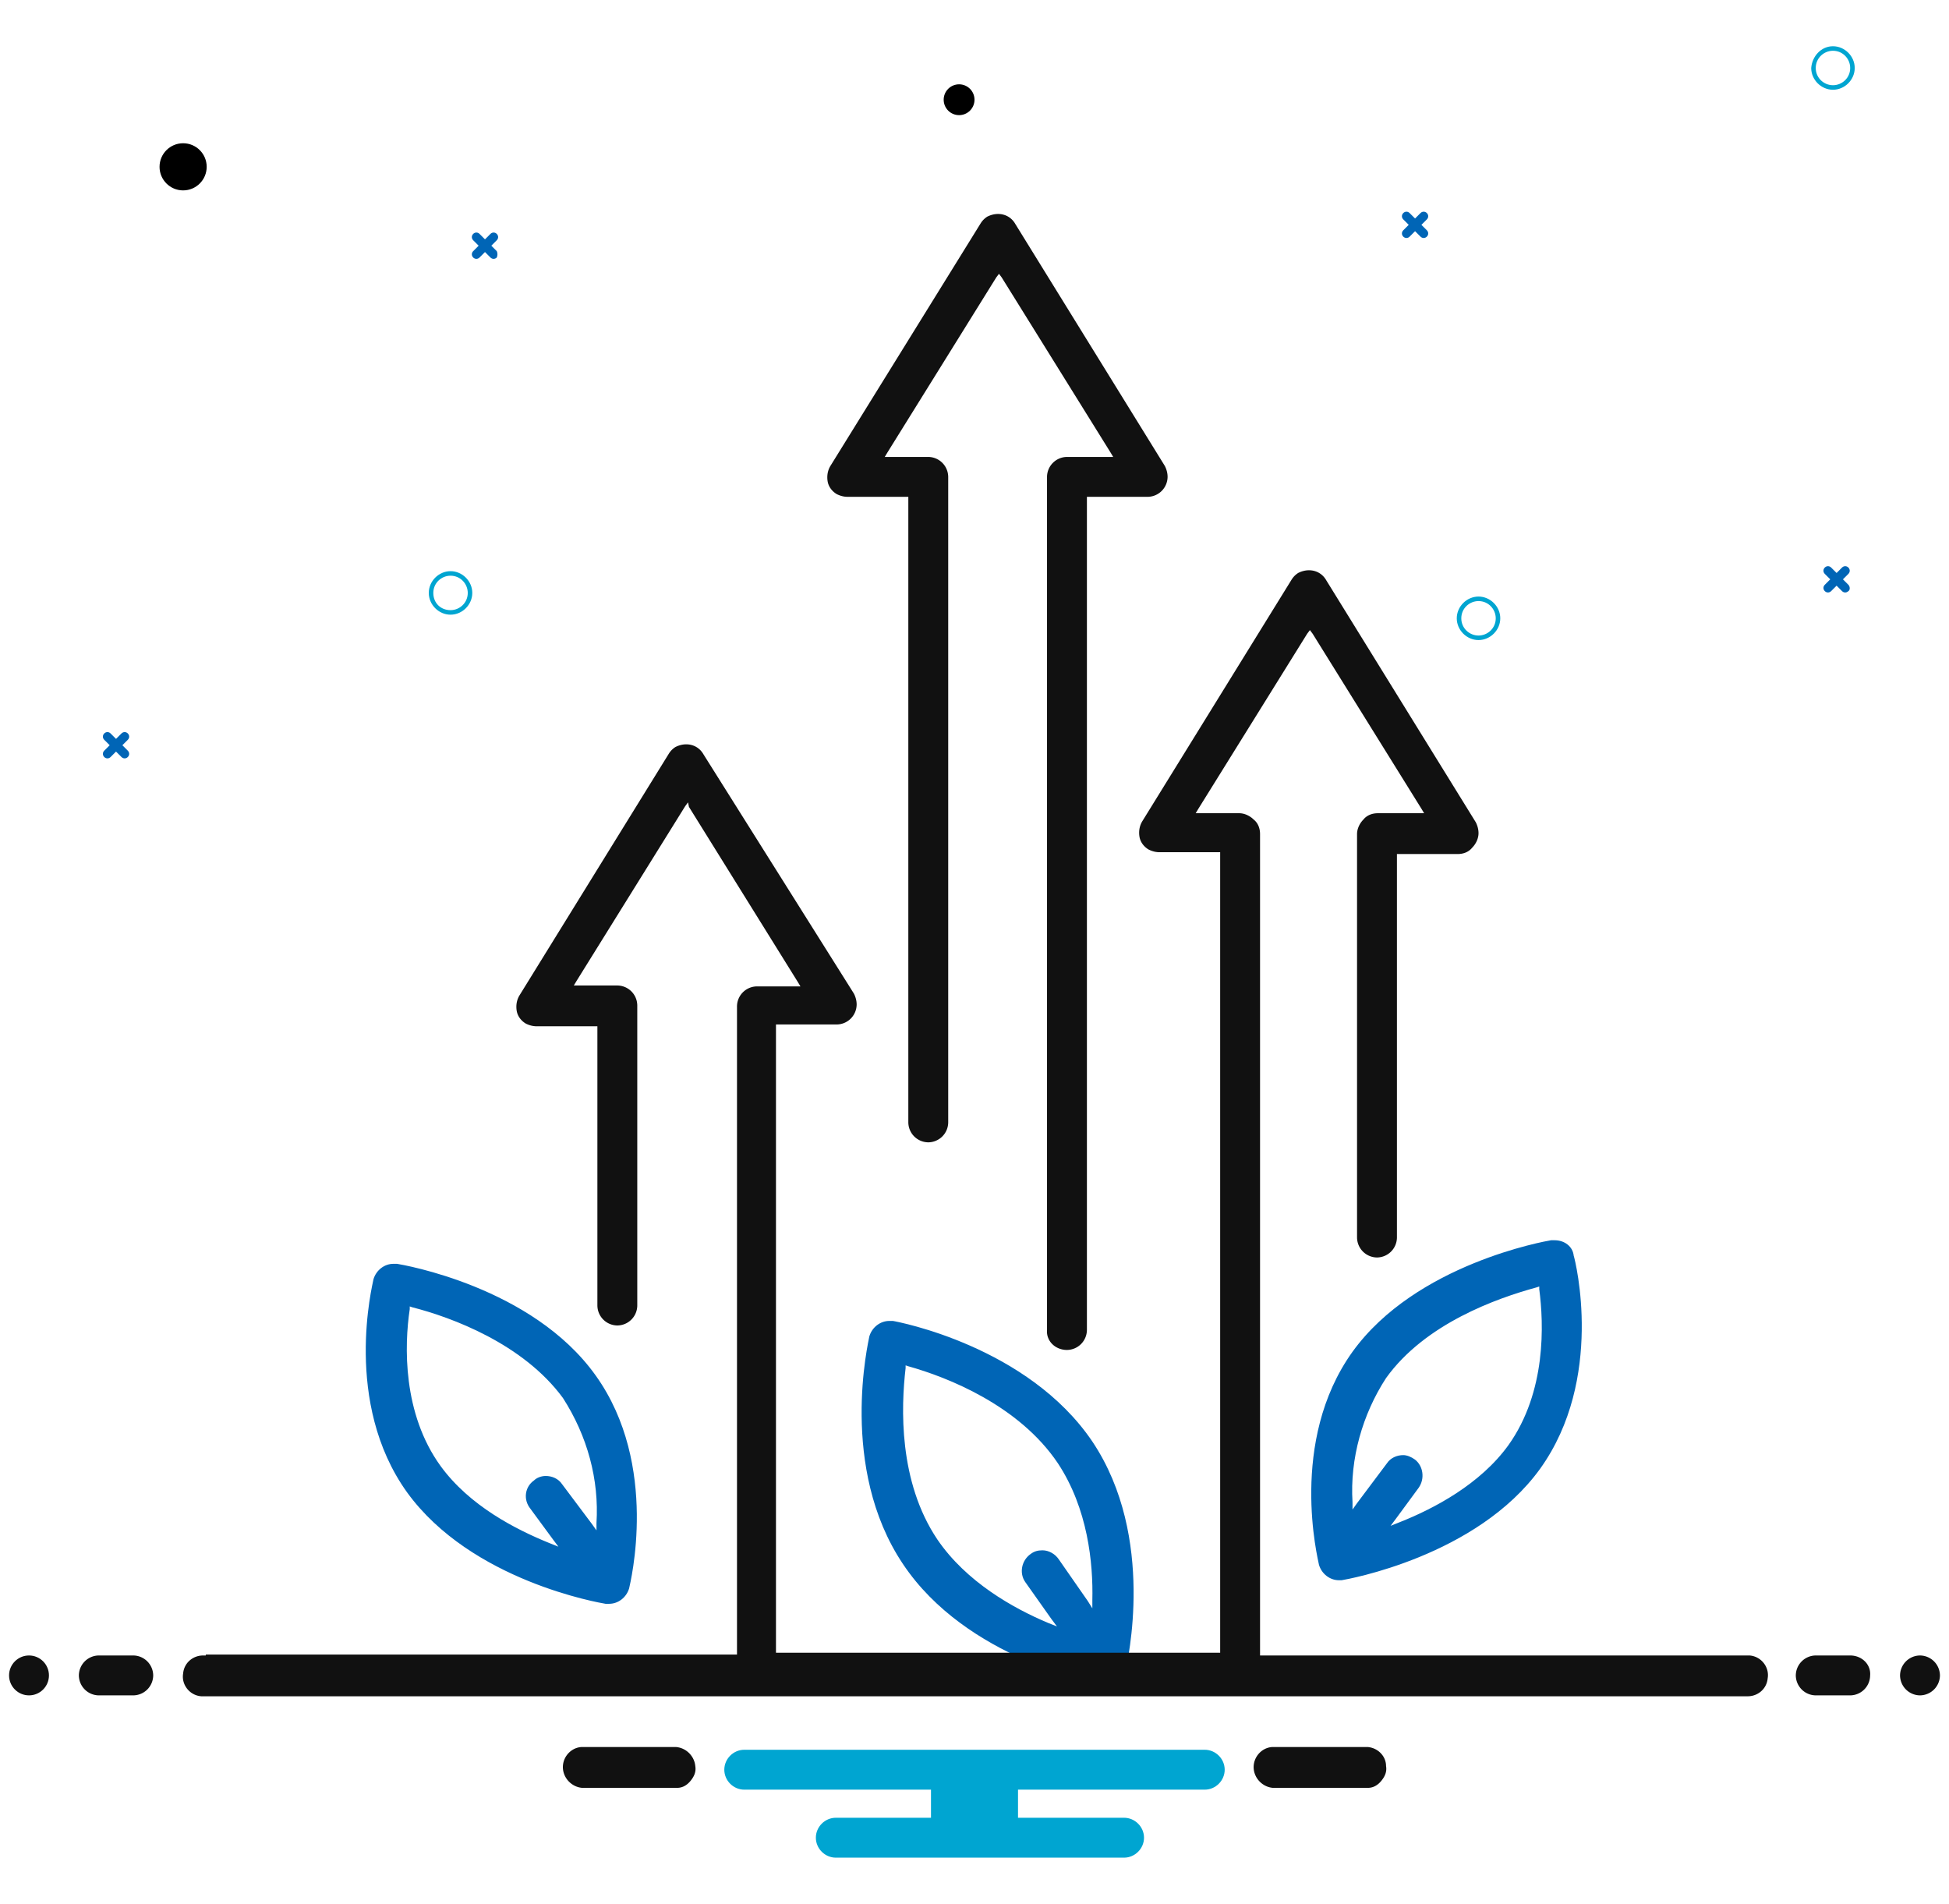 <?xml version="1.0" encoding="UTF-8"?>
<svg xmlns="http://www.w3.org/2000/svg" xmlns:xlink="http://www.w3.org/1999/xlink" xmlns:v="https://vecta.io/nano" viewBox="0 0 215 210">
  <path d="M117.7 148.9a2.22 2.22 0 0 0 2.2-2.2V55.1v-.3h.3 6.4a2.22 2.22 0 0 0 2.2-2.2c0-.4-.1-.8-.3-1.2L112 24.7c-.4-.7-1.1-1.1-1.9-1.1-.4 0-.8.1-1.2.3-.3.2-.5.4-.7.7L91.6 51.4c-.3.5-.4 1.1-.3 1.7s.5 1.1 1 1.4c.4.2.8.3 1.2.3h6.4.3v.3 68.7a2.22 2.22 0 0 0 2.2 2.2 2.22 2.22 0 0 0 2.2-2.2V52.6a2.22 2.22 0 0 0-2.2-2.2h-4.3-.5l.3-.5 12-19.3.3-.4.3.4 12 19.3.3.5h-.8-4.3a2.22 2.22 0 0 0-2.2 2.2v94.1c-.1 1.2.9 2.2 2.2 2.2z" fill="#111"></path>
  <path d="M98.5 145.7h-.4c-1 0-1.9.7-2.2 1.7-.1.6-3.4 14.5 3.7 25.1 7 10.5 21.3 13.2 22 13.3h.4c1 0 1.9-.7 2.2-1.7.1-.6 3.4-14.5-3.7-25.1-7.1-10.5-21.4-13.2-22-13.3zm22 30.8v.9l-.5-.8-3.2-4.6c-.4-.6-1.1-1-1.8-1-.5 0-.9.1-1.3.4-1 .7-1.3 2.1-.6 3.1l2.9 4.1.6.8-1-.4c-3.8-1.6-9-4.5-12.2-9.2-4.3-6.4-4-14.6-3.5-18.9v-.3l.3.1c4.3 1.2 12.2 4.3 16.5 10.7 3.3 5 3.9 11 3.8 15.1zm51-39.7h-.4c-.6.1-14.9 2.6-21.9 12.3-7.1 9.9-3.8 22.9-3.7 23.5.3 1 1.2 1.7 2.2 1.7h.3c.6-.1 14.9-2.6 21.9-12.3 7.1-9.9 3.9-22.9 3.7-23.5-.1-1-1-1.7-2.1-1.7zm-5.1 22.6c-3.1 4.3-8.2 7-12 8.5l-1 .4.6-.8 2.5-3.4c.7-1 .5-2.4-.4-3.1-.4-.3-.9-.5-1.3-.5-.7 0-1.4.3-1.8.9l-3.3 4.4-.5.7v-.8c-.3-4.8 1.1-9.7 3.7-13.7 4.3-6 12.2-8.8 16.6-10l.3-.1v.3c.5 3.8.8 11.3-3.4 17.2zm-122.6-20h-.4c-1 0-1.9.7-2.2 1.7-.1.6-3.4 13.6 3.7 23.5 7.1 9.8 21.3 12.2 21.9 12.3h.4c1 0 1.9-.7 2.2-1.7.1-.5 3.4-13.6-3.7-23.5-7-9.8-21.3-12.2-21.9-12.3zm22 28.6v.8l-.5-.7-3.3-4.4c-.4-.6-1.1-.9-1.8-.9-.5 0-1 .2-1.3.5-1 .7-1.2 2.1-.4 3.1l2.5 3.4.6.8-1-.4c-3.7-1.5-8.8-4.1-12-8.5-4.2-5.8-4-13.3-3.4-17.3v-.3l.3.1c4.3 1.1 12.2 4 16.6 10 2.7 4.2 4 9 3.7 13.8z" fill="#0065b6"></path>
  <g fill="#111">
    <circle cx="3.2" cy="184.8" r="2.2"></circle>
    <path d="M204.1 182.6h-3.8a2.22 2.22 0 0 0-2.2 2.2 2.22 2.22 0 0 0 2.2 2.2h3.8a2.22 2.22 0 0 0 2.2-2.2c.1-1.2-.9-2.2-2.2-2.2zm-189.4 0h-3.8a2.22 2.22 0 0 0-2.2 2.2 2.22 2.22 0 0 0 2.2 2.2h3.8a2.22 2.22 0 0 0 2.2-2.2 2.22 2.22 0 0 0-2.2-2.2zm197.1 0a2.22 2.22 0 0 0-2.2 2.2 2.22 2.22 0 0 0 2.2 2.2 2.22 2.22 0 0 0 2.2-2.2 2.22 2.22 0 0 0-2.2-2.2zm-60.9 10.1h-10.6c-1.2.1-2.1 1.2-2 2.4.1 1.1 1 2 2.1 2.1h10.5c.6 0 1.1-.3 1.5-.8s.6-1 .5-1.6c0-1.1-.9-2-2-2.1z"></path>
  </g>
  <path d="M92.2,204.9H124c1.2,0,2.2-1,2.2-2.2s-1-2.2-2.2-2.2h-11.4h-0.3v-0.3v-2.5v-0.3h0.3h20.3c1.2,0,2.2-1,2.2-2.2    s-1-2.2-2.2-2.2H82.1c-1.2,0-2.2,1-2.2,2.2s1,2.2,2.2,2.2h20.3h0.3v0.3v2.5v0.3h-0.3H92.2c-1.2,0-2.2,1-2.2,2.2    S91,204.9,92.2,204.9z" fill="#00a5d1"></path>
  <path d="M74.6 192.7H64.1c-1.2.1-2.1 1.2-2 2.4.1 1.1 1 2 2.1 2.1h10.5c.6 0 1.1-.3 1.5-.8s.6-1 .5-1.6c-.1-1.1-1-2-2.1-2.1zm-51.9-10.1h-.3c-1.1 0-2.1.8-2.2 2-.2 1.2.7 2.4 2 2.5h.3.3 169.7.3c1.1 0 2.1-.8 2.2-2 .2-1.2-.7-2.4-2-2.5h-.3-.3-53.1-.3v-.3V92c0-.6-.2-1.2-.7-1.6-.4-.4-1-.7-1.6-.7h-4.3-.5l.3-.5 12-19.3.3-.4.3.4 12 19.3.3.5h-.5-4.6c-.6 0-1.2.2-1.6.7-.4.4-.7 1-.7 1.6v44.5a2.22 2.22 0 0 0 2.2 2.2 2.22 2.22 0 0 0 2.2-2.2v-42-.3h.3 6.4c.6 0 1.2-.2 1.6-.7.4-.4.7-1 .7-1.6 0-.4-.1-.8-.3-1.2L146.3 64c-.4-.7-1.1-1.1-1.9-1.1-.4 0-.8.1-1.2.3-.3.2-.5.4-.7.7L126 90.6c-.3.5-.4 1.1-.3 1.7s.5 1.1 1 1.4c.4.2.8.3 1.2.3h6.4.3v.3V182v.3h-.3-48.4-.3v-.3-68.7-.3h.3 6.4a2.22 2.22 0 0 0 2.2-2.2c0-.4-.1-.8-.3-1.2L77.6 83.2c-.4-.7-1.1-1.1-1.9-1.1-.4 0-.8.1-1.2.3-.3.2-.5.4-.7.7l-16.5 26.7c-.3.5-.4 1.1-.3 1.7s.5 1.1 1 1.4c.4.2.8.3 1.2.3h6.4.3v.3V144a2.22 2.22 0 0 0 2.2 2.2 2.22 2.22 0 0 0 2.2-2.2v-33.1a2.22 2.22 0 0 0-2.2-2.2h-4.3-.5l.3-.5 12-19.3.3-.4.1.5 12 19.3.3.5h-.5-4.3a2.22 2.22 0 0 0-2.2 2.2v71.2.3H81 22.7z" fill="#111"></path>
  <g fill="#0065b6">
    <use xlink:href="#B"></use>
    <path d="M203.9 64.5l-.6-.6.6-.6c.2-.2.2-.5 0-.7s-.5-.2-.7 0h0l-.6.6-.6-.6c-.2-.2-.5-.2-.7 0s-.2.5 0 .7l.6.6-.6.6c-.2.2-.2.5 0 .7s.5.2.7 0l.6-.6.6.6c.2.2.5.2.7 0 .2-.1.2-.5 0-.7 0 .1 0 .1 0 0M54.8 27.7l-.6-.6.6-.6c.2-.2.2-.5 0-.7s-.5-.2-.7 0h0l-.6.6-.6-.6c-.2-.2-.5-.2-.7 0s-.2.5 0 .7l.6.6-.6.6c-.2.2-.2.5 0 .7s.5.2.7 0l.6-.6.6.6c.2.2.5.2.7 0 .1-.2.1-.5 0-.7h0"></path>
    <use xlink:href="#B" x="-143.3" y="57.4"></use>
  </g>
  <path d="M49.7 63c1.3 0 2.4 1.1 2.4 2.4s-1.1 2.4-2.4 2.4-2.4-1.1-2.4-2.4 1.1-2.4 2.4-2.4zm0 4.3c1 0 1.9-.8 1.9-1.9 0-1-.8-1.9-1.9-1.9-1 0-1.9.8-1.9 1.9h0c0 1.1.8 1.9 1.9 1.9h0zm113.4-1.5c1.3 0 2.4 1.1 2.4 2.4s-1.1 2.4-2.4 2.4-2.4-1.1-2.4-2.4 1.1-2.4 2.4-2.4zm0 4.3c1 0 1.9-.8 1.9-1.9 0-1-.8-1.9-1.9-1.9-1 0-1.9.8-1.9 1.9h0c0 1.1.9 1.9 1.9 1.9h0zm39.1-65c1.3 0 2.4 1.1 2.4 2.4s-1.1 2.4-2.4 2.4-2.4-1.1-2.4-2.4c.1-1.3 1.1-2.4 2.4-2.4zm0 4.3c1 0 1.9-.8 1.9-1.9 0-1-.8-1.9-1.9-1.9-1 0-1.9.8-1.9 1.9h0c0 1.1.9 1.9 1.9 1.9h0z" fill="#00a5d1"></path>
  <circle cx="20.2" cy="18.4" r="2.6"></circle>
  <circle cx="105.8" cy="11" r="1.7"></circle>
  <defs>
    <path id="B" d="M157.4 25.4l-.6-.6.6-.6c.2-.2.2-.5 0-.7s-.5-.2-.7 0h0l-.6.6-.6-.6c-.2-.2-.5-.2-.7 0s-.2.5 0 .7l.6.6-.6.6c-.2.2-.2.5 0 .7s.5.2.7 0l.6-.6.6.6c.2.2.5.2.7 0s.2-.5 0-.7h0"></path>
  </defs>
</svg>
